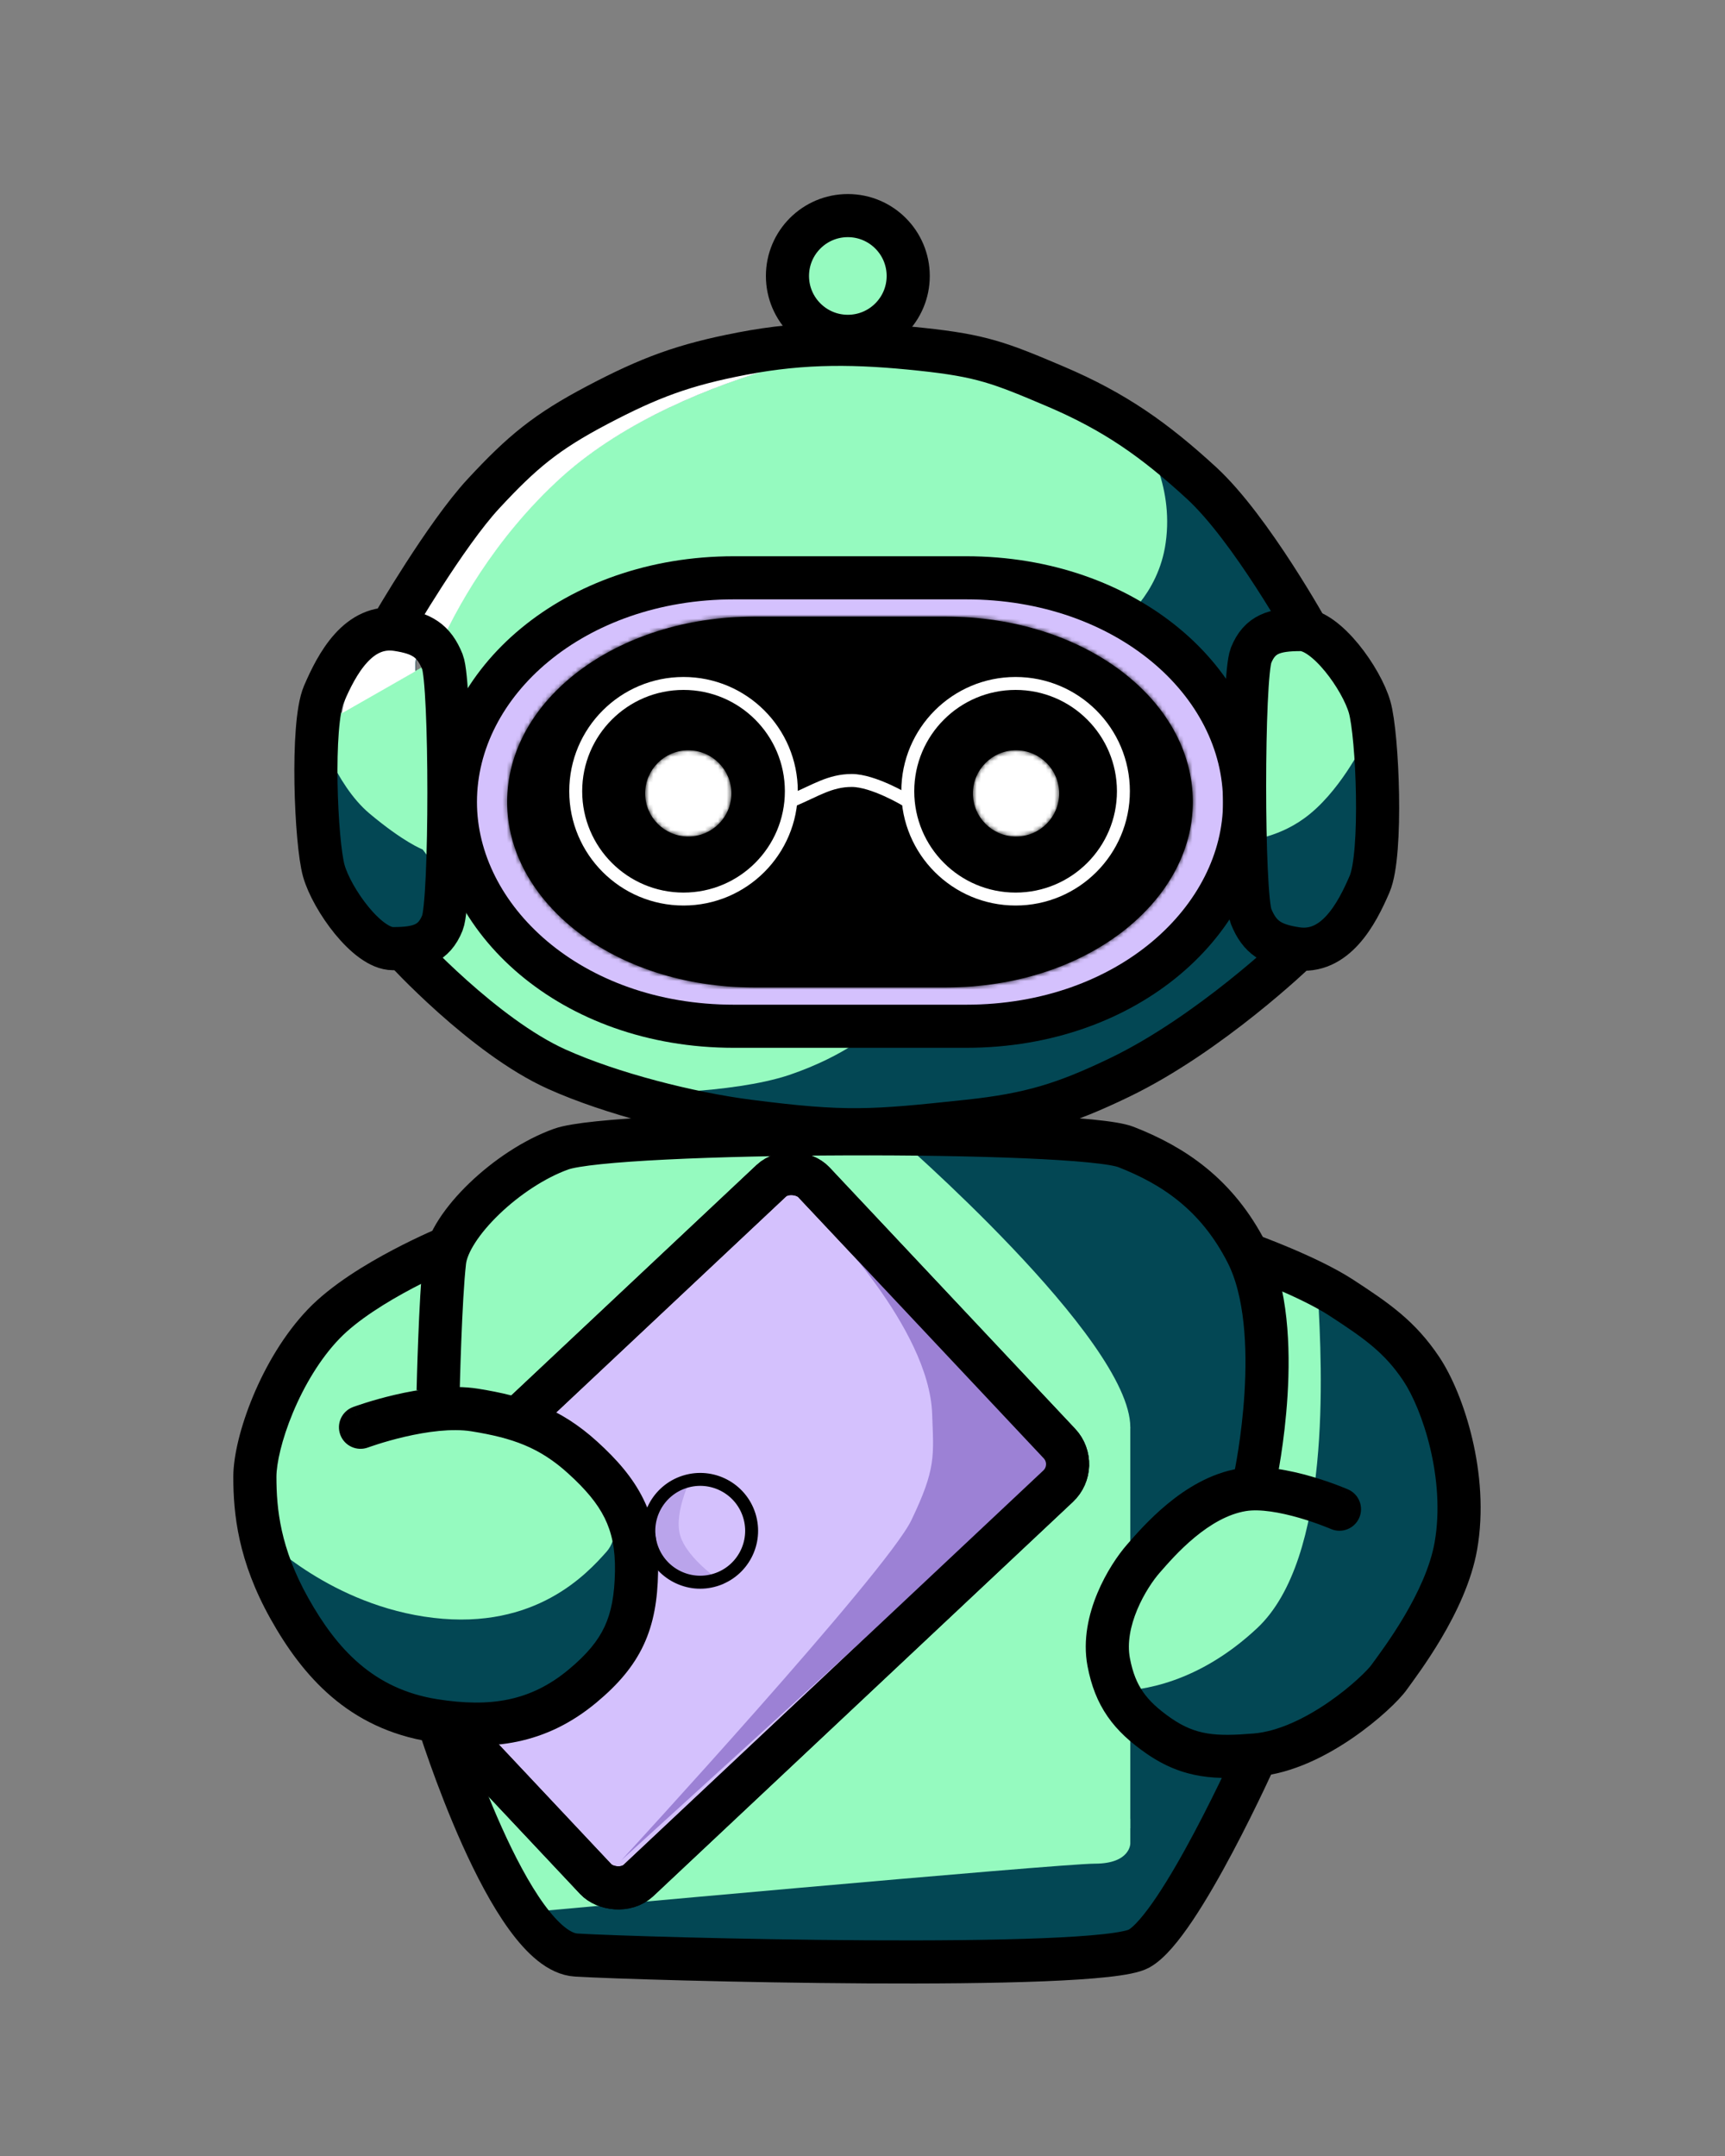 <svg width="400" height="500" viewBox="0 0 400 500" fill="none" xmlns="http://www.w3.org/2000/svg">
<rect x="0" y="0" width="400" height="500" fill="#808080" stroke="none"/>
<path d="M310.9 167.9C307.9 166.6 304.8 165.2 301.8 163.5C298.3 161.6 295.6 158.3 293.7 155.3C293.7 164.5 293.7 207.5 293.7 209.6C293.7 212 295 214 295 214C295 214 302.3 212.5 305.5 209.2C310.9 203.7 310.9 196.2 310.9 196.2V196V196.1V167.9Z" fill="#034754"/>
<path d="M270.1 112.1C268.3 110.5 266.4 108.8 264.3 107.2C238.4 86.8 210.8 84.1 195 84.1C179.1 84.1 153.8 86.4 125.7 107.2C100.6 127.1 94.4 147.8 94.4 147.8C94.4 147.8 88.4 149.1 84 154.8C79.2 160.9 79.2 166.7 79.2 166.7V196.3C79.2 196.3 79.2 203.8 84.6 209.3C87.8 212.6 95.1 214.1 95.1 214.1C95.1 214.1 96.4 212.1 96.4 209.7C96.4 207.3 96.4 153.7 96.4 153.7C96.4 153.7 96.8 149.8 100.1 147.9L101.6 148.9L106.1 156C119.1 138.3 143.6 126.3 170.7 126.3H219.4C246.5 126.3 271.1 138.3 284 156L288.5 148.9L290 147.9C290 147.9 285.4 137.8 280.8 129.1C276.9 121.6 272.1 114.9 270.1 112.1Z" fill="#034754"/>
<path d="M102.891 406.9L262 426.7L266 419.8V401.9H291.891L272.1 442.5L253 455.3L131.4 454.4L116.891 442.5L102.891 406.9Z" fill="#034754"/>
<path d="M73.6 175.7L99.2 179.9L106.4 205.8L95.5 223.5L75.9 208.8L73.6 175.7Z" fill="#034754"/>
<path d="M258.1 100.3L271.1 103.8C271.1 103.8 283.4 115.3 287.6 125.5C291.8 135.7 300.1 142.5 300.1 142.5L284.4 161.8L251.8 158.8L258.1 100.3Z" fill="#034754"/>
<path d="M191 236.8L151.4 255.6L187.7 264L224.5 261L273.5 241.2L293.6 223.5L310.101 216L315.5 207.2V195.1V175.7L288.2 177.4L277.5 207.2L261.6 226L239.3 236.1L191 236.8Z" fill="#034754"/>
<path d="M307.1 151C303.5 149 296.5 151.1 294.6 148L282.3 161.5L259.6 144.5C259.6 144.5 268.6 138.1 270.3 125.9C272.3 111.9 265 101.5 265 101.5L240.7 84.1L204.7 79.5C204.7 79.5 157.7 86 130.4 110.4C109.1 129.5 100.4 153.3 100.4 153.3L73.5 168.5C73.5 168.5 77.6 181.8 85.6 188.6C93.7 195.4 98 197 98 197L102.4 202.8L97.1 221.4L106.7 237.7L146.3 253.6C146.3 253.6 169.5 253.8 183 249.3C196.5 244.7 202.8 238.6 202.8 238.6L270.6 221.6L288.6 195C288.6 195 295.8 194.6 302.4 189.8C310.5 184 316.1 172.5 316.1 172.5V166.5C312.7 165.1 310.8 153 307.1 151Z" fill="#95FABF"/>
<path d="M195 132.8H221.2C259.1 132.8 288.9 155.9 288.9 184.3C288.9 211.9 259.8 235.8 221.2 235.8H195H168.8C130.1 235.8 101.1 211.9 101.1 184.3C101.1 155.9 131 132.8 168.8 132.8H195Z" fill="#D4C1FD"/>
<path d="M157.7 196.9C165.542 196.9 171.9 190.542 171.9 182.7C171.9 174.858 165.542 168.5 157.7 168.5C149.858 168.5 143.5 174.858 143.5 182.7C143.5 190.542 149.858 196.9 157.7 196.9Z" fill="white"/>
<path d="M232.2 196.9C240.042 196.9 246.4 190.542 246.4 182.7C246.4 174.858 240.042 168.5 232.2 168.5C224.358 168.5 218 174.858 218 182.7C218 190.542 224.358 196.9 232.2 196.9Z" fill="white"/>
<path d="M291.3 365.4L267.89 427.9L249.2 435.4L132.39 443.4L107.39 417.4L101.89 399.9L98 305C98 281.8 116.8 262.9 140.1 262.9H249.2C272.4 262.9 291.3 281.7 291.3 305L300.39 351.9L291.3 365.4Z" fill="#034754"/>
<path d="M123.1 331H262.1V424H123.1V331Z" fill="#95FABF"/>
<path d="M207.2 263H140C116.8 263 97.9 281.8 97.9 305.1L98.891 333.9C98.891 333.9 262.101 351.5 262.101 331C262.101 310.5 207.2 263 207.2 263Z" fill="#95FABF"/>
<path d="M98.1 387.777H139.795V417.363L152.573 422.508L262.1 421.815V427.554C262.1 427.554 262.1 432.205 253.885 432.205C245.519 432.205 122.1 443.5 122.1 443.5L98.1 387.777Z" fill="#95FABF"/>
<path d="M295.601 296.5C295.601 296.5 314.401 302.4 324.101 315.5C333.801 328.6 332.1 356.3 332.1 356.3L319 387.1L291 403.1L274.5 406.3L258.4 391.9V378.2C258.4 378.2 261.4 367.6 274.5 356.3C287.6 344.9 292.2 350 292.2 350V345.5L295.601 296.5Z" fill="#95FABF"/>
<path d="M321.6 312.5C318.9 308.9 308.8 302.9 305.6 300C306.6 317.8 308.8 361.4 291.5 377.6C277.8 390.4 264.7 392.1 258.6 392.2L274.5 406.4L299.1 403.5L321.6 388L338.1 356.5C345.6 351.1 338.8 317.8 321.6 312.5Z" fill="#034754"/>
<path d="M96.3 155.7C96.3 154.4 96.3 153.7 96.3 153.7C96.3 153.7 96.7 149.8 100 147.9L101.5 148.9L102 149.7C105.3 142.3 114.2 125.1 130.4 110.5C145 97.4 165.3 89.4 181 84.9C165.9 86.6 146.5 91.8 125.6 107.3C100.5 127.2 94.3 147.9 94.3 147.9C94.3 147.9 88.3 149.2 83.9 154.9C80.6 159.1 79.6 163.2 79.3 165.4L96.3 155.7Z" fill="white"/>
<path d="M195 76.4C202.842 76.4 209.2 70.042 209.2 62.2C209.2 54.358 202.842 48 195 48C187.157 48 180.8 54.358 180.8 62.2C180.8 70.042 187.157 76.4 195 76.4Z" fill="#95FABF"/>
<rect x="76.411" y="370.092" width="147.525" height="97.16" rx="7" transform="rotate(-43.219 76.411 370.092)" fill="#D4C1FD" stroke="black" stroke-width="10"/>
<path d="M211.331 352.552C205.553 364.599 144.082 431.412 144.082 431.412L247.461 337.211L190.768 283.139C190.768 283.139 215.457 307.82 216.153 327.905C216.493 337.707 217.109 340.505 211.331 352.552Z" fill="#9C81D5"/>
<rect x="76.411" y="370.092" width="147.525" height="97.16" rx="7" transform="rotate(-43.219 76.411 370.092)" stroke="black" stroke-width="10"/>
<circle cx="162.371" cy="355.006" r="13.417" transform="rotate(-17.375 162.371 355.006)" fill="#D4C1FD"/>
<path d="M157.737 356.128C156.064 350.565 160.705 341.822 160.705 341.822C160.705 341.822 156.11 341.853 152.21 346.237C149.03 349.811 148.254 354.625 149.665 359.334C151.11 364.153 155.184 367.096 159.44 368.225C163.696 369.353 167.977 367.311 167.977 367.311C167.977 367.311 159.443 361.798 157.737 356.128Z" fill="#BAA4EB"/>
<circle cx="162.372" cy="355.007" r="11.917" transform="rotate(-17.375 162.372 355.007)" stroke="black" stroke-width="3"/>
<path d="M143.6 352L146.1 371.5L131.4 390.6L111.5 396.8L88 393.4L64.9 376.1L58 354.7L75.9 343.5L143.6 352Z" fill="#034754"/>
<path d="M98.5 295.5C98.5 295.5 85.1 301.8 74.1 312.5C63.1 323.3 60.1 342.5 60.1 342.5L61.3 356.6C61.3 356.6 76.8 372.4 100.5 375.2C124.2 378 136.1 365 140.7 359.8C145.3 354.5 140.7 342 140.7 342L108.6 328L79.6 332L98.5 324.8V295.5Z" fill="#95FABF"/>
<path d="M91.1 145C91.1 145 103.312 123.983 112.1 114.5C121.077 104.812 126.663 100.176 138.491 93.947C150.656 87.541 158.504 84.612 172.1 82C186.629 79.209 198.873 79.435 213.6 81C227.594 82.487 231.857 84.14 244.735 89.622C258.472 95.47 267.732 102.013 278.6 112C290.103 122.57 303.6 147 303.6 147" stroke="black" stroke-width="10"/>
<path d="M101.6 322.5C101.6 322.5 102.099 301 103.1 292.5C104.1 284 117.6 271 130.1 266.5C142.6 262 250.1 261.696 261.1 266C272.1 270.304 282.17 276.974 289.1 290.5C298.36 308.573 291.1 342.5 291.1 342.5" stroke="black" stroke-width="10"/>
<path d="M197.1 134H224.025C261.162 134 288.6 158.19 288.6 186C288.6 212.999 261.791 238 224.025 238H197.1H170.174C132.31 238 105.6 213.004 105.6 186C105.6 158.194 133.135 134 170.174 134H197.1Z" stroke="black" stroke-width="10"/>
<circle cx="196.6" cy="64" r="14" stroke="black" stroke-width="10"/>
<path d="M102.599 214C104.599 209 104.599 158.5 102.599 153.5C100.599 148.5 97.738 146.851 92.099 146C83.085 144.64 78.099 154 75.1 161C72.101 168 73.242 195.5 75.1 202C76.957 208.5 85.099 220 91.1 220C97.101 220 100.599 219 102.599 214Z" stroke="black" stroke-width="10"/>
<mask id="path-32-inside-1_632_3353" fill="white">
<path fill-rule="evenodd" clip-rule="evenodd" d="M197.1 143H219.282C251.37 143 276.6 162.287 276.6 186C276.6 209.045 251.962 229 219.282 229H197.1H174.917C142.152 229 117.6 209.045 117.6 186C117.6 162.287 142.914 143 174.917 143H197.1ZM169.6 184C169.6 189.523 165.122 194 159.6 194C154.077 194 149.6 189.523 149.6 184C149.6 178.477 154.077 174 159.6 174C165.122 174 169.6 178.477 169.6 184ZM235.6 194C241.122 194 245.6 189.523 245.6 184C245.6 178.477 241.122 174 235.6 174C230.077 174 225.6 178.477 225.6 184C225.6 189.523 230.077 194 235.6 194Z"/>
</mask>
<path fill-rule="evenodd" clip-rule="evenodd" d="M197.1 143H219.282C251.37 143 276.6 162.287 276.6 186C276.6 209.045 251.962 229 219.282 229H197.1H174.917C142.152 229 117.6 209.045 117.6 186C117.6 162.287 142.914 143 174.917 143H197.1ZM169.6 184C169.6 189.523 165.122 194 159.6 194C154.077 194 149.6 189.523 149.6 184C149.6 178.477 154.077 174 159.6 174C165.122 174 169.6 178.477 169.6 184ZM235.6 194C241.122 194 245.6 189.523 245.6 184C245.6 178.477 241.122 174 235.6 174C230.077 174 225.6 178.477 225.6 184C225.6 189.523 230.077 194 235.6 194Z" fill="black"/>
<path d="M219.282 133H197.1V153H219.282V133ZM286.6 186C286.6 170.349 278.243 156.866 265.997 147.625C253.763 138.394 237.263 133 219.282 133V153C233.389 153 245.547 157.249 253.95 163.59C262.341 169.921 266.6 177.939 266.6 186H286.6ZM219.282 239C254.874 239 286.6 216.859 286.6 186H266.6C266.6 201.23 249.051 219 219.282 219V239ZM197.1 239H219.282V219H197.1V239ZM174.917 239H197.1V219H174.917V239ZM107.6 186C107.6 216.851 139.23 239 174.917 239V219C145.074 219 127.6 201.239 127.6 186H107.6ZM174.917 133C156.974 133 140.477 138.397 128.238 147.622C115.988 156.856 107.6 170.337 107.6 186H127.6C127.6 177.951 131.868 169.931 140.277 163.593C148.696 157.247 160.857 153 174.917 153V133ZM197.1 133H174.917V153H197.1V133ZM159.6 204C170.645 204 179.6 195.046 179.6 184H159.6V204ZM139.6 184C139.6 195.046 148.554 204 159.6 204V184H139.6ZM159.6 164C148.554 164 139.6 172.954 139.6 184H159.6V164ZM179.6 184C179.6 172.954 170.645 164 159.6 164V184H179.6ZM235.6 184V204C246.645 204 255.6 195.046 255.6 184H235.6ZM235.6 184H255.6C255.6 172.954 246.645 164 235.6 164V184ZM235.6 184V164C224.554 164 215.6 172.954 215.6 184H235.6ZM235.6 184H215.6C215.6 195.046 224.554 204 235.6 204V184Z" fill="black" mask="url(#path-32-inside-1_632_3353)"/>
<path d="M290.099 152C288.1 157 288.1 207.5 290.099 212.5C292.099 217.5 294.96 219.149 300.599 220C309.614 221.36 314.6 212 317.599 205C320.598 198 319.456 170.5 317.599 164C315.741 157.5 307.599 146 301.598 146C295.597 146 292.099 147 290.099 152Z" stroke="black" stroke-width="10"/>
<path d="M93.6 220C93.6 220 112.111 240.309 129.1 247.957C141.691 253.625 159.825 258.237 173.6 260.008C196.1 262.9 202.1 262.418 224.6 260.008C238.783 258.488 246.836 256.037 259.6 249.885C280.6 239.763 300.6 220.482 300.6 220.482" stroke="black" stroke-width="10"/>
<path d="M101.6 399C101.6 399 118.099 452.445 133.6 453.396C149.1 454.348 254.6 457.149 264.1 451.913C273.599 446.677 291.6 406.418 291.6 406.418" stroke="black" stroke-width="10"/>
<path d="M75.1 307L71.498 303.532L75.1 307ZM100.6 399L99.817 403.938L100.6 399ZM135.1 391L131.899 387.158L135.1 391ZM147.6 364.5L152.599 364.588L147.6 364.5ZM135.1 338L138.46 334.298L135.1 338ZM110.1 327L110.893 322.063L110.1 327ZM81.852 326.315C79.264 327.279 77.948 330.158 78.912 332.746C79.876 335.333 82.756 336.649 85.343 335.685L81.852 326.315ZM104.6 289C102.716 284.368 102.716 284.368 102.715 284.369C102.715 284.369 102.714 284.369 102.713 284.37C102.712 284.37 102.71 284.371 102.708 284.372C102.704 284.373 102.699 284.375 102.692 284.378C102.68 284.383 102.662 284.39 102.64 284.4C102.595 284.418 102.532 284.444 102.45 284.478C102.288 284.546 102.054 284.644 101.757 284.771C101.162 285.025 100.311 285.396 99.263 285.87C97.171 286.818 94.281 288.187 91.078 289.878C84.804 293.19 76.83 297.993 71.498 303.532L78.702 310.468C82.869 306.139 89.645 301.942 95.746 298.721C98.731 297.145 101.434 295.865 103.389 294.979C104.365 294.537 105.15 294.196 105.686 293.966C105.954 293.852 106.16 293.766 106.295 293.709C106.362 293.681 106.413 293.661 106.444 293.648C106.46 293.641 106.471 293.637 106.478 293.634C106.481 293.633 106.483 293.632 106.484 293.631C106.484 293.631 106.484 293.631 106.484 293.631C106.484 293.631 106.484 293.631 106.484 293.631C106.483 293.632 106.483 293.632 104.6 289ZM71.498 303.532C65.891 309.356 61.59 316.815 58.692 323.766C55.83 330.631 54.1 337.574 54.1 342.5L64.1 342.5C64.1 339.426 65.313 333.872 67.922 327.614C70.495 321.442 74.194 315.15 78.702 310.468L71.498 303.532ZM54.1 342.5C54.1 351.086 55.207 361.992 62.737 375.442L71.462 370.558C64.996 359.008 64.1 349.914 64.1 342.5L54.1 342.5ZM62.737 375.442C70.091 388.579 80.725 400.911 99.817 403.938L101.383 394.062C86.609 391.719 78.104 382.421 71.462 370.558L62.737 375.442ZM99.817 403.938C114.001 406.187 126.566 404.617 138.3 394.842L131.899 387.158C123.033 394.545 113.681 396.012 101.383 394.062L99.817 403.938ZM138.3 394.842C143.252 390.716 146.889 386.527 149.247 381.481C151.599 376.448 152.486 370.972 152.599 364.588L142.6 364.412C142.502 369.99 141.735 373.935 140.188 377.247C138.646 380.546 136.139 383.626 131.899 387.158L138.3 394.842ZM152.599 364.588C152.713 358.099 151.65 352.621 149.162 347.593C146.706 342.629 143.028 338.444 138.46 334.298L131.739 341.702C135.847 345.431 138.522 348.638 140.199 352.027C141.844 355.351 142.693 359.186 142.6 364.412L152.599 364.588ZM138.46 334.298C129.897 326.525 121.589 323.781 110.893 322.063L109.307 331.937C118.874 333.474 125.105 335.681 131.739 341.702L138.46 334.298ZM110.893 322.063C104.393 321.019 96.987 322.21 91.585 323.467C88.807 324.113 86.399 324.816 84.683 325.359C83.822 325.631 83.13 325.864 82.646 326.032C82.404 326.116 82.214 326.183 82.08 326.232C82.013 326.256 81.96 326.275 81.922 326.289C81.903 326.296 81.887 326.302 81.876 326.306C81.87 326.308 81.865 326.31 81.861 326.311C81.859 326.312 81.857 326.313 81.856 326.313C81.855 326.313 81.854 326.314 81.854 326.314C81.853 326.314 81.852 326.315 83.598 331C85.343 335.685 85.343 335.686 85.342 335.686C85.342 335.686 85.341 335.686 85.341 335.686C85.34 335.686 85.34 335.687 85.34 335.687C85.34 335.687 85.341 335.686 85.342 335.686C85.346 335.685 85.353 335.682 85.363 335.678C85.384 335.67 85.42 335.657 85.469 335.64C85.567 335.604 85.72 335.55 85.923 335.48C86.329 335.339 86.933 335.135 87.696 334.894C89.227 334.41 91.38 333.781 93.851 333.206C98.945 332.021 104.79 331.211 109.307 331.937L110.893 322.063Z" fill="black"/>
<path d="M337.599 358.5L342.525 359.361L337.599 358.5ZM291.099 407L290.692 402.017L291.099 407ZM268.599 402.5L265.737 406.599L268.599 402.5ZM257.099 385.5L262.011 384.566L257.099 385.5ZM288.099 345.5L288.91 350.434L288.099 345.5ZM308.601 354.584C311.133 355.687 314.079 354.529 315.183 351.998C316.286 349.466 315.128 346.52 312.597 345.416L308.601 354.584ZM311.099 301L308.365 305.186L311.099 301ZM325.439 320.274C327.533 323.415 330.037 329.062 331.661 335.936C333.277 342.773 333.931 350.442 332.674 357.639L342.525 359.361C344.075 350.488 343.229 341.407 341.393 333.636C339.566 325.903 336.665 319.085 333.759 314.726L325.439 320.274ZM332.674 357.639C331.678 363.34 328.783 369.477 325.62 374.829C322.486 380.132 319.365 384.226 318.03 386.094L326.168 391.906C327.334 390.274 330.812 385.699 334.229 379.917C337.616 374.185 341.221 366.822 342.525 359.361L332.674 357.639ZM318.03 386.094C317.25 387.187 313.505 391.017 308.058 394.767C302.642 398.496 296.384 401.552 290.692 402.017L291.506 411.983C299.766 411.309 307.759 407.114 313.729 403.003C319.669 398.914 324.448 394.313 326.168 391.906L318.03 386.094ZM290.692 402.017C282.07 402.721 277.334 402.501 271.462 398.401L265.737 406.599C274.558 412.759 282.266 412.738 291.506 411.983L290.692 402.017ZM271.462 398.401C268.466 396.309 266.47 394.424 265.055 392.383C263.662 390.374 262.656 387.958 262.011 384.566L252.187 386.434C253.039 390.917 254.497 394.706 256.837 398.081C259.155 401.424 262.16 404.102 265.737 406.599L271.462 398.401ZM262.011 384.566C261.339 381.032 262.124 377.076 263.707 373.29C265.28 369.53 267.445 366.412 268.862 364.793L261.336 358.207C259.253 360.588 256.495 364.617 254.482 369.431C252.48 374.218 251.014 380.263 252.187 386.434L262.011 384.566ZM268.862 364.793C270.64 362.76 273.442 359.502 277.05 356.518C280.697 353.501 284.758 351.116 288.91 350.434L287.289 340.566C280.643 341.658 274.955 345.273 270.676 348.813C266.357 352.385 263.058 356.24 261.336 358.207L268.862 364.793ZM288.91 350.434C292.154 349.901 296.853 350.73 301.276 352.009C303.379 352.616 305.234 353.269 306.561 353.771C307.223 354.02 307.748 354.23 308.101 354.374C308.277 354.447 308.41 354.502 308.495 354.538C308.538 354.556 308.568 354.569 308.586 354.577C308.595 354.581 308.601 354.583 308.603 354.584C308.605 354.585 308.605 354.585 308.605 354.585C308.605 354.585 308.604 354.585 308.604 354.585C308.603 354.584 308.603 354.584 308.603 354.584C308.602 354.584 308.601 354.584 310.599 350C312.597 345.416 312.596 345.416 312.595 345.416C312.595 345.416 312.594 345.415 312.593 345.415C312.592 345.414 312.59 345.414 312.589 345.413C312.585 345.411 312.58 345.409 312.575 345.407C312.565 345.402 312.551 345.396 312.533 345.389C312.499 345.374 312.452 345.354 312.392 345.329C312.273 345.278 312.104 345.207 311.889 345.12C311.46 344.944 310.849 344.7 310.092 344.415C308.583 343.845 306.471 343.101 304.054 342.402C299.437 341.067 292.887 339.646 287.289 340.566L288.91 350.434ZM289.599 291C287.909 295.706 287.909 295.706 287.909 295.706C287.909 295.706 287.909 295.706 287.909 295.706C287.909 295.706 287.909 295.706 287.909 295.706C287.91 295.706 287.911 295.707 287.914 295.707C287.919 295.709 287.927 295.712 287.938 295.716C287.96 295.724 287.996 295.737 288.043 295.754C288.138 295.789 288.281 295.841 288.468 295.911C288.842 296.049 289.39 296.255 290.074 296.518C291.445 297.044 293.351 297.798 295.491 298.705C299.848 300.551 304.88 302.91 308.365 305.186L313.833 296.814C309.565 294.026 303.847 291.385 299.393 289.497C297.126 288.537 295.112 287.74 293.662 287.183C292.936 286.904 292.35 286.685 291.942 286.533C291.738 286.458 291.578 286.399 291.468 286.359C291.413 286.339 291.37 286.323 291.34 286.312C291.325 286.307 291.313 286.303 291.304 286.3C291.3 286.298 291.297 286.297 291.294 286.296C291.293 286.296 291.292 286.295 291.291 286.295C291.291 286.295 291.29 286.295 291.29 286.295C291.289 286.294 291.289 286.294 289.599 291ZM308.365 305.186C316.438 310.459 321.054 313.696 325.439 320.274L333.759 314.726C328.145 306.304 321.97 302.128 313.833 296.814L308.365 305.186Z" fill="black"/>
<circle cx="158.5" cy="183.5" r="25" stroke="white" stroke-width="3"/>
<circle cx="235.5" cy="183.5" r="25" stroke="white" stroke-width="3"/>
<path d="M184 185.5C189.077 183.352 192.5 181 197.5 181C202.5 181 210 185.5 210 185.5" stroke="white" stroke-width="3"/>
</svg>
